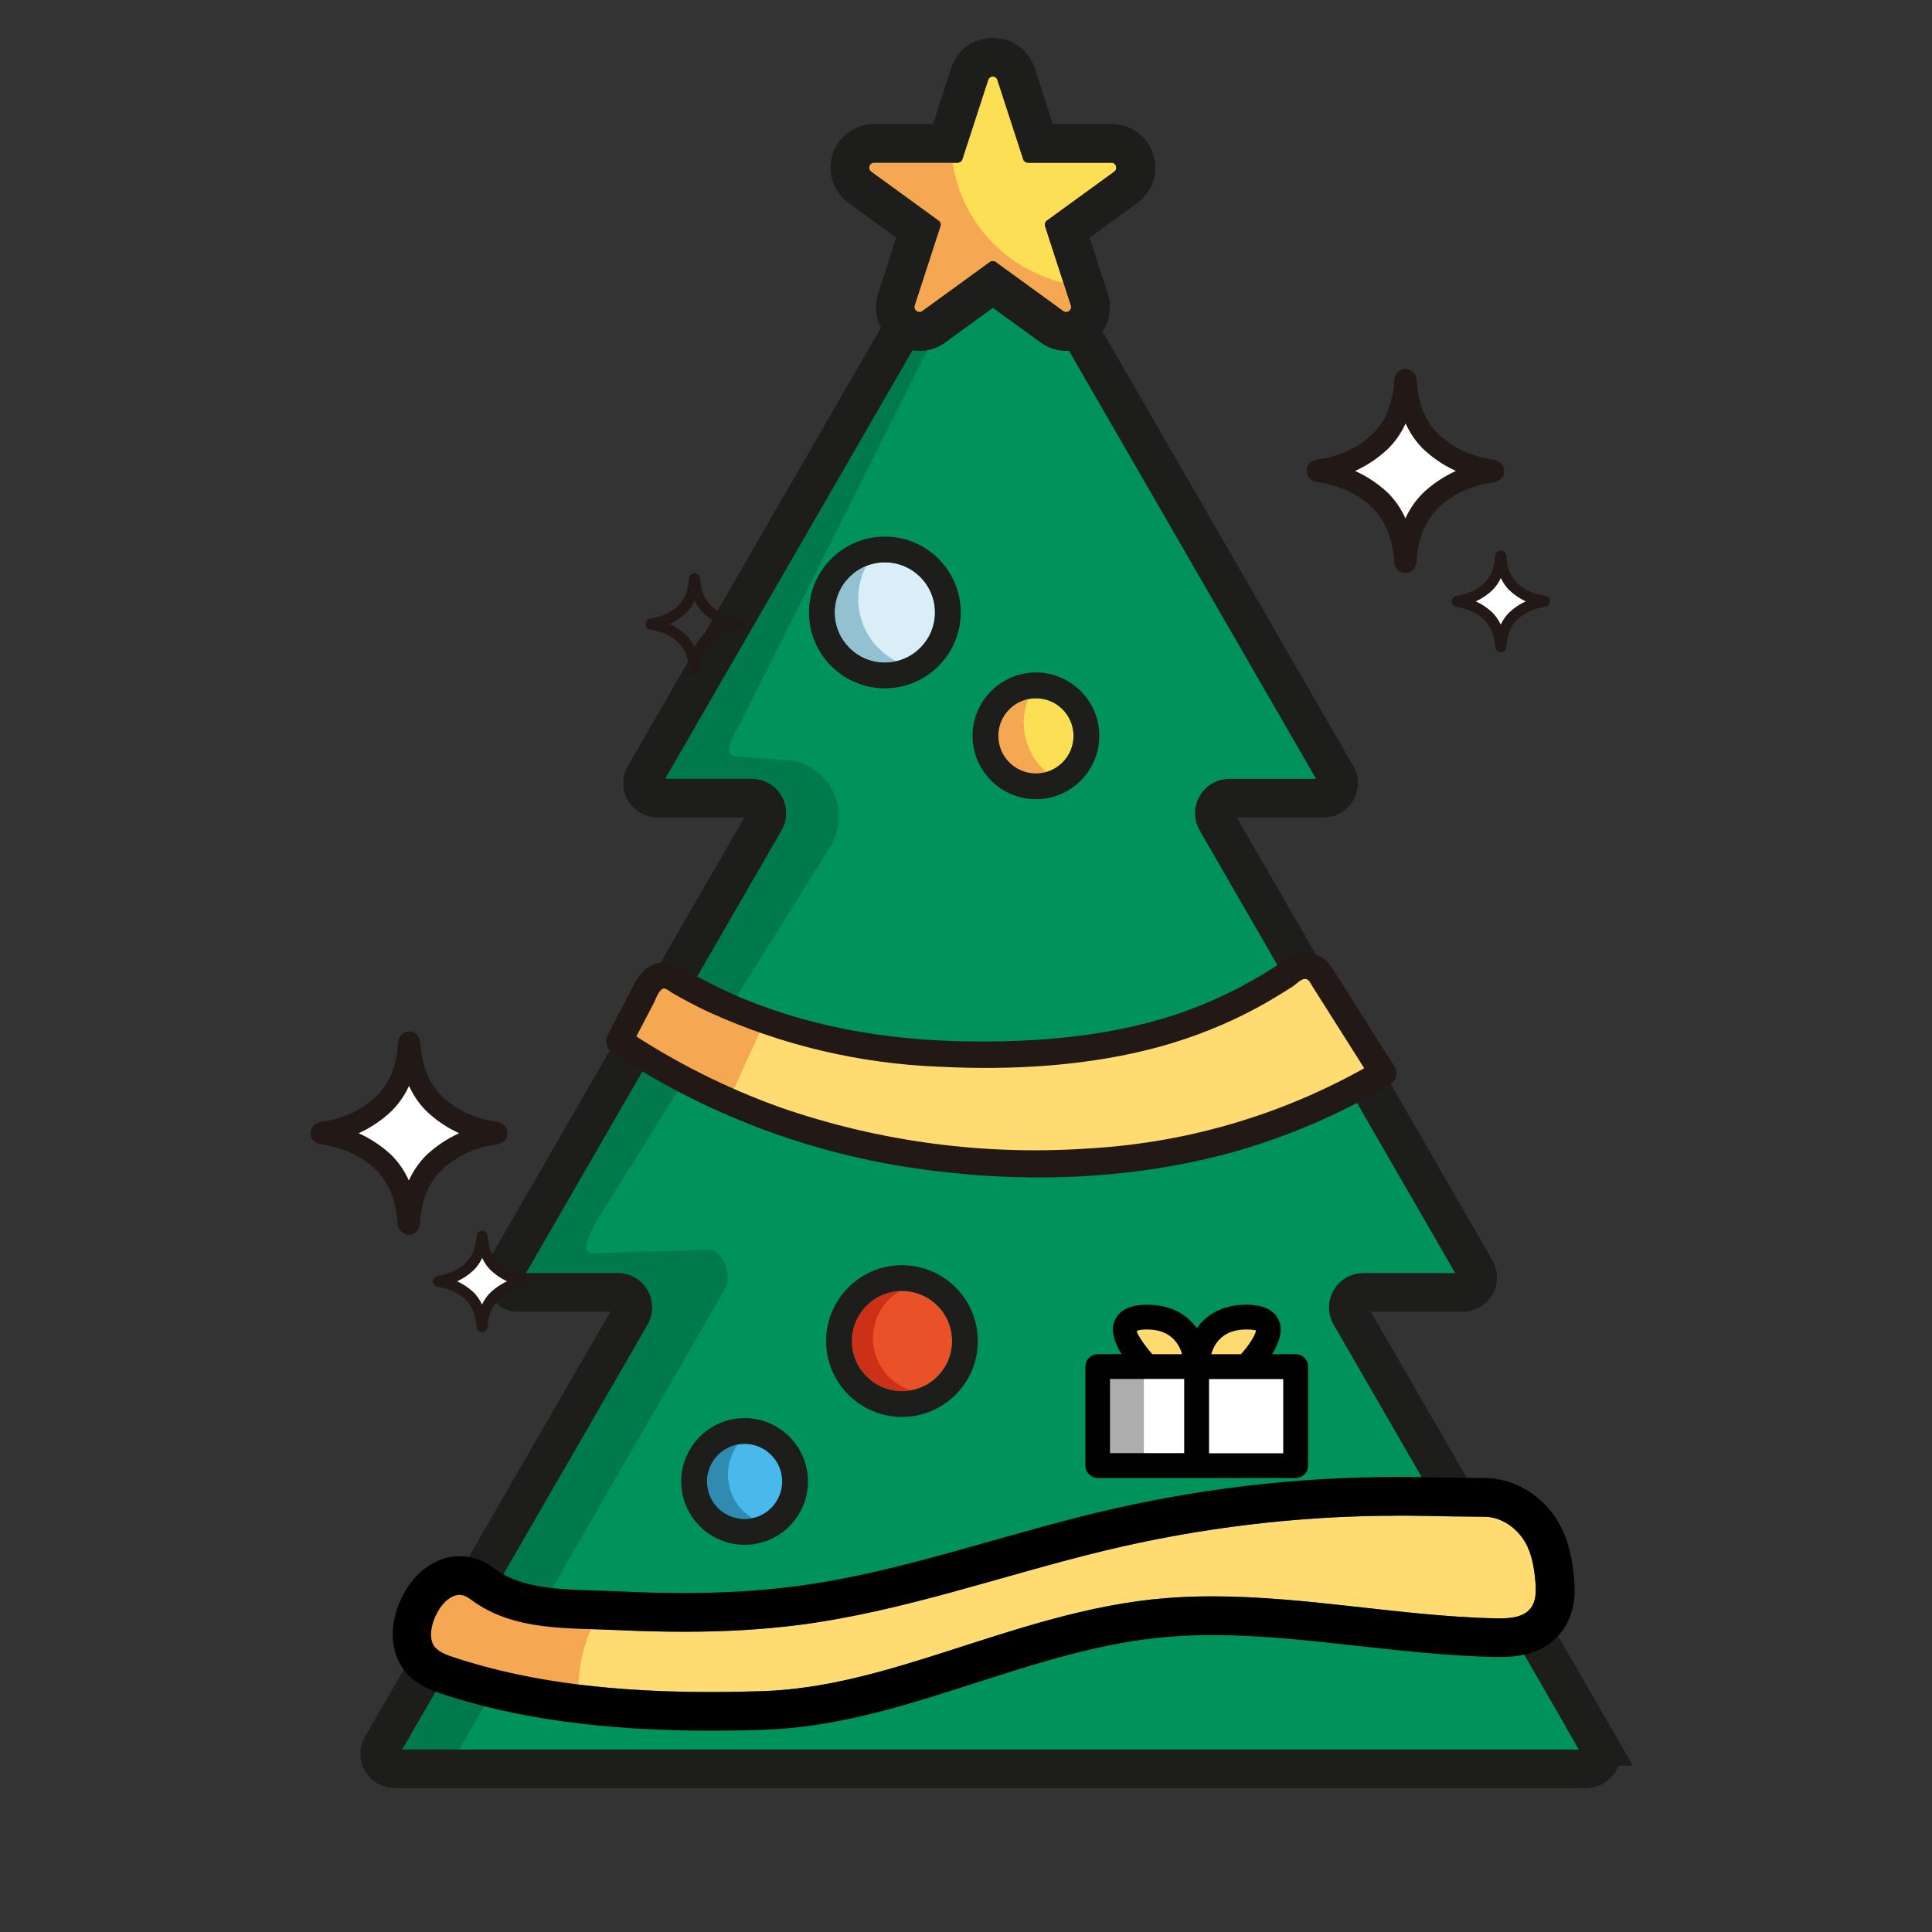<svg viewBox="0 0 150 150" version="1.1" xmlns="http://www.w3.org/2000/svg">
  <rect x="0" y="0" width="150" height="150" fill="#333333" stroke="none"/>
  <defs>
    <style>
      .cls-1 {
        fill: #e95128;
      }

      .cls-2 {
        fill: #ffdb72;
      }

      .cls-3 {
        fill: #2f8bb0;
      }

      .cls-4 {
        fill: #adadad;
      }

      .cls-5 {
        fill: #010101;
      }

      .cls-6 {
        fill: #f6a751;
      }

      .cls-7 {
        fill: #49b8ea;
      }

      .cls-8 {
        fill: #1d1d1b;
      }

      .cls-9 {
        fill: #cc3117;
      }

      .cls-10 {
        fill: #fff;
      }

      .cls-11 {
        fill: #93c1d1;
      }

      .cls-12 {
        fill: none;
        stroke: #1d1d1b;
        stroke-miterlimit: 10;
        stroke-width: 3px;
      }

      .cls-13 {
        fill: #ffda71;
      }

      .cls-14 {
        fill: #fddf55;
      }

      .cls-15 {
        fill: #00925b;
      }

      .cls-16 {
        fill: #007a4c;
      }

      .cls-17 {
        fill: #221816;
      }

      .cls-18 {
        fill: #d9eef7;
      }
    </style>
  </defs>
  
  <g>
    <g id="Ebene_1">
      <path d="M124.18,135.58l-19.34-33.49c-.45-.78.11-1.75,1.01-1.75h7.71c.9,0,1.46-.97,1.01-1.75l-20.13-34.87c-.45-.78.11-1.75,1.01-1.75h7.31c.9,0,1.46-.97,1.01-1.75l-25.85-44.78c-.45-.78-1.57-.78-2.02,0l-25.85,44.78c-.45.78.11,1.75,1.01,1.75h7.31c.9,0,1.46.97,1.01,1.75l-20.13,34.87c-.45.78.11,1.75,1.01,1.75h7.71c.9,0,1.46.97,1.01,1.75l-19.34,33.49c-.45.78.11,1.75,1.01,1.75h92.5c.9,0,1.46-.97,1.01-1.75Z" class="cls-15"></path>
      <path d="M34.98,137l21.34-36.98c.52-.91-.12-2.78-1.15-2.99l-9.28.27c-1.05-.21.43-2.47.99-3.38l17.58-28.18c1.6-2.57.21-5.95-2.73-6.65l-4.71-.39c-.97-.23,0-1.7.46-2.58l14.91-29.71c.81-1.57-2.19-.29-3.42.98l-1.65,1.7c-.08.09-.16.18-.22.29l-13.7,23.18-3.82,5.94c-.5.78-.2,1.83.65,2.22l4.92,2.27c.24.11.51.16.78.13h0c1.14-.1,3.17-.63,2.74.44l-3.62,7.69c-.03.08-.08.17-.13.24l-14.94,23.6c-.07.1-.12.21-.16.33l-.83,2.46c-.27.8.16,1.67.96,1.94l4.13,1.42c.21.07.42.1.64.08l1.53-.14c.6-.06,1.17.24,1.47.76l.08.13c.27.47.27,1.06,0,1.53l-18.45,31.96c-.27.47-.27,1.06,0,1.53l.08.14c.3.52.87.81,1.46.76l2.89-.25c.5-.04.95-.33,1.2-.76Z" class="cls-16"></path>
      <path d="M124.18,135.58l-19.34-33.49c-.45-.78.11-1.75,1.01-1.75h7.71c.9,0,1.46-.97,1.01-1.75l-20.13-34.87c-.45-.78.11-1.75,1.01-1.75h7.31c.9,0,1.46-.97,1.01-1.75l-25.85-44.78c-.45-.78-1.57-.78-2.02,0l-25.85,44.78c-.45.78.11,1.75,1.01,1.75h7.31c.9,0,1.46.97,1.01,1.75l-20.13,34.87c-.45.78.11,1.75,1.01,1.75h7.71c.9,0,1.46.97,1.01,1.75l-19.34,33.49c-.45.78.11,1.75,1.01,1.75h92.5c.9,0,1.46-.97,1.01-1.75Z" class="cls-12"></path>
      <path d="M77.44,6.21l2,6.15c.05.16.2.27.37.27h6.47c.38,0,.53.48.23.7l-5.23,3.8c-.14.1-.19.27-.14.43l2,6.15c.12.36-.29.65-.6.43l-5.23-3.8c-.14-.1-.32-.1-.46,0l-5.23,3.8c-.3.22-.71-.08-.6-.43l2-6.15c.05-.16,0-.33-.14-.43l-5.23-3.8c-.3-.22-.15-.7.23-.7h6.47c.17,0,.32-.11.37-.27l2-6.15c.12-.36.62-.36.74,0Z" class="cls-14"></path>
      <path d="M82.72,24.29l-5.47-3.98c-.1-.07-.26-.07-.36,0l-5.47,3.98c-.25.18-.58-.06-.48-.34l2.08-6.43c.05-.13,0-.27-.11-.34l-5.47-3.98c-.24-.18-.11-.56.18-.56h6.34c.69,4.58,4.13,8.25,8.58,9.3l.66,2.01c.1.28-.23.52-.48.34Z" class="cls-6"></path>
      <path d="M77.07,5.94c.16,0,.31.09.37.27l2,6.15c.05.16.2.27.37.27h6.47c.38,0,.53.48.23.7l-5.23,3.8c-.14.1-.19.27-.14.43l2,6.15c.09.27-.13.51-.37.51-.08,0-.15-.02-.23-.08l-5.23-3.8c-.07-.05-.15-.07-.23-.07s-.16.02-.23.07l-5.23,3.8c-.07.05-.15.08-.23.08-.24,0-.46-.24-.37-.51l2-6.15c.05-.16,0-.33-.14-.43l-5.23-3.8c-.3-.22-.15-.7.23-.7h6.47c.17,0,.32-.11.37-.27l2-6.15c.06-.18.21-.27.37-.27M77.07,2.94c-1.47,0-2.77.94-3.22,2.34l-1.41,4.35h-4.57c-1.47,0-2.77.94-3.22,2.34-.45,1.4.04,2.92,1.23,3.79l3.7,2.69-1.41,4.35c-.33,1.03-.16,2.16.48,3.04.64.88,1.66,1.4,2.75,1.4.72,0,1.41-.22,1.99-.65l3.7-2.69,3.7,2.69c.58.42,1.27.65,1.99.65,1.08,0,2.11-.52,2.75-1.4.63-.87.81-2.01.48-3.04l-1.41-4.35,3.7-2.69c1.19-.87,1.69-2.39,1.23-3.79-.45-1.4-1.75-2.34-3.22-2.34h-4.57l-1.41-4.35c-.45-1.4-1.75-2.34-3.22-2.34h0Z" class="cls-8"></path>
      <path d="M107.35,83.3c-9.08,5.38-18.3,7.31-29.19,6.98-10.73-.25-21.17-3.53-30.11-9.47l2.28-4.36c.35-.66,1.16-.92,1.83-.58.02.01.05.02.07.04,7.58,4.56,16.52,6.16,25.41,5.92,8.89-.24,15.79-1.74,22.92-6.65.62-.42,1.46-.26,1.88.35,0,.01.02.03.03.04l4.88,7.71Z" class="cls-2"></path>
      <path d="M50.8,81.43l5.87,1.86c1.25.4,2.78-.46,3.08-1.75.31-1.36-.41-2.65-1.75-3.08l-5.87-1.86c-1.25-.4-2.78.46-3.08,1.75-.31,1.36.41,2.65,1.75,3.08h0Z" class="cls-2"></path>
      <polygon points="51.38 75.81 59.34 79.39 56.69 85.14 48.51 80.59 51.38 75.81" class="cls-6"></polygon>
      <path d="M118.39,119.69c.56.96.73,2.06.82,3.14.07.79.07,1.69-.58,2.26-.63.54-1.62.58-2.51.56-8.56-.19-17.03-2.25-25.62-1.57-6.02.48-11.75,2.46-17.47,4.29-4.49,1.43-9.08,2.78-13.83,2.93-7.91.25-16.45-.12-24.01-2.65-.51-.17-1.03-.36-1.38-.72-1.07-1.09.48-4.35,2.02-4.1.34.05.62.28.9.48,3.24,2.32,7.37,2.06,11.15,2.24,4.72.23,9.48.21,14.17-.4,8.1-1.05,15.81-3.86,23.72-5.77s16.45-2.86,24.71-2.68c1.59.03,3.16.05,4.74.06,1.39.01,2.56.92,3.16,1.94Z" class="cls-2"></path>
      <path d="M46.56,125.9c-1.28.12-2.19,6.39-1.33,6.27.14-.02-10.81-2.65-11.01-2.75s-2.85-3.38-2.85-3.38c0,0,1.23-3.08,1.62-3.18s2.72-.17,2.92-.1,3.88,1.82,5.24,2.15,6.38.54,6.38.54" class="cls-6"></path>
      <path d="M50.8,81.43l5.87,1.86c1.25.4,2.78-.46,3.08-1.75.31-1.36-.41-2.65-1.75-3.08l-5.87-1.86c-1.25-.4-2.78.46-3.08,1.75-.31,1.36.41,2.65,1.75,3.08h0Z" class="cls-2"></path>
      <polygon points="51.38 75.81 59.34 79.39 56.69 85.14 48.51 80.59 51.38 75.81" class="cls-6"></polygon>
      <path d="M108.45,117.67c.68,0,1.36,0,2.04.02,1.59.03,3.16.05,4.74.06,1.39.01,2.56.92,3.16,1.94.56.96.73,2.06.82,3.14.07.79.07,1.69-.58,2.26-.55.48-1.38.56-2.18.56-.11,0-.22,0-.33,0-7.34-.17-14.63-1.71-21.97-1.71-1.22,0-2.43.04-3.65.14-6.02.48-11.75,2.46-17.47,4.29-4.49,1.43-9.08,2.78-13.83,2.93-1.33.04-2.67.07-4.02.07-6.72,0-13.69-.61-19.98-2.71-.51-.17-1.03-.36-1.38-.72-1.03-1.05.37-4.11,1.85-4.11.06,0,.11,0,.17.01.34.05.62.28.9.48,3.24,2.32,7.37,2.06,11.15,2.24,1.73.08,3.46.13,5.2.13,3,0,6-.15,8.97-.53,8.1-1.05,15.81-3.86,23.72-5.77,7.37-1.78,15.07-2.71,22.67-2.71M108.45,114.67h0c-7.85,0-15.72.94-23.37,2.79-2.72.66-5.44,1.43-8.07,2.17-5.23,1.48-10.18,2.88-15.33,3.54-2.64.34-5.45.51-8.58.51-1.58,0-3.24-.04-5.06-.13-.57-.03-1.15-.04-1.73-.06-2.98-.09-5.79-.18-7.81-1.62l-.06-.05c-.38-.27-1.09-.79-2.1-.95-.21-.03-.43-.05-.65-.05-1.95,0-3.75,1.39-4.68,3.62-.89,2.12-.62,4.26.69,5.6.88.9,1.98,1.26,2.57,1.46,5.78,1.93,12.63,2.87,20.93,2.87,1.31,0,2.69-.02,4.12-.07,5.15-.17,10.06-1.61,14.64-3.07l1.51-.48c5.21-1.68,10.14-3.26,15.29-3.67,1.1-.09,2.21-.13,3.41-.13,3.71,0,7.38.41,11.27.84,3.46.38,7.03.78,10.63.86.13,0,.27,0,.4,0,1.14,0,2.8-.13,4.14-1.29,1.89-1.64,1.67-4.02,1.6-4.8-.13-1.41-.37-2.91-1.22-4.38-1.23-2.1-3.42-3.41-5.72-3.43h-.17c-1.49-.01-3.03-.02-4.53-.06-.7-.02-1.4-.02-2.11-.02h0Z"></path>
      <path d="M106.84,82.41c-6.73,3.96-14.3,6.27-22.09,6.74-8.14.59-16.31-.47-24.02-3.12-4.29-1.52-8.37-3.57-12.15-6.1l.37,1.41,1.81-3.46c.14-.27.4-1.09.77-1.13.19-.02.43.2.58.29.29.17.58.34.88.5.68.38,1.38.73,2.09,1.06,5.61,2.55,11.67,3.98,17.83,4.22,5.72.29,11.69-.05,17.23-1.58,2.62-.73,5.16-1.75,7.55-3.05.61-.33,1.2-.68,1.79-1.04.3-.19.6-.38.9-.57.24-.16.59-.53.87-.57.34-.06.47.29.62.53l4.62,7.3c.71,1.11,2.48.08,1.77-1.04l-4.34-6.86c-.18-.28-.35-.57-.53-.84-.35-.56-.92-.95-1.57-1.09-.75-.11-1.52.09-2.11.57-2.33,1.59-4.85,2.89-7.5,3.87-5.49,1.99-11.45,2.5-17.25,2.4-6.29-.1-12.66-1.2-18.41-3.82-.81-.37-1.61-.77-2.4-1.2-.75-.41-1.5-1.02-2.37-1.1-1.15-.1-1.98.61-2.48,1.57l-2.1,4.02c-.27.49-.11,1.11.37,1.41,6.96,4.63,14.85,7.67,23.11,8.92,8.13,1.24,16.71,1.04,24.68-1.1,4.4-1.2,8.62-3,12.54-5.33,1.14-.67.11-2.45-1.04-1.77Z" class="cls-17"></path>
      <circle r="3.89" cy="47.55" cx="68.7" class="cls-18"></circle>
      <path d="M69.57,51.34c-.28.07-.57.1-.87.1-2.15,0-3.89-1.74-3.89-3.89,0-1.64,1.01-3.04,2.45-3.61-.41.76-.63,1.63-.63,2.55,0,2.11,1.19,3.94,2.94,4.84Z" class="cls-11"></path>
      <path d="M68.7,43.66c2.15,0,3.89,1.74,3.89,3.89s-1.74,3.89-3.89,3.89-3.89-1.74-3.89-3.89,1.74-3.89,3.89-3.89M68.7,41.66c-3.25,0-5.89,2.64-5.89,5.89s2.64,5.89,5.89,5.89,5.89-2.64,5.89-5.89-2.64-5.89-5.89-5.89h0Z" class="cls-8"></path>
      <circle r="3.89" cy="104.12" cx="70.03" class="cls-1"></circle>
      <path d="M70.72,107.95c-.22.04-.45.06-.68.06-2.15,0-3.89-1.74-3.89-3.89s1.64-3.78,3.69-3.88c-1.23.75-2.06,2.1-2.06,3.65,0,1.9,1.23,3.5,2.94,4.06Z" class="cls-9"></path>
      <path d="M70.03,100.23c2.15,0,3.89,1.74,3.89,3.89s-1.74,3.89-3.89,3.89-3.89-1.74-3.89-3.89,1.74-3.89,3.89-3.89M70.03,98.23c-3.25,0-5.89,2.64-5.89,5.89s2.64,5.89,5.89,5.89,5.89-2.64,5.89-5.89-2.64-5.89-5.89-5.89h0Z" class="cls-8"></path>
      <circle r="2.92" cy="57.14" cx="80.43" class="cls-14"></circle>
      <path d="M81.25,59.95c-.26.07-.54.11-.83.11-1.61,0-2.92-1.31-2.92-2.92,0-1.41.99-2.58,2.32-2.86-.22.56-.34,1.18-.34,1.83,0,1.54.69,2.92,1.77,3.84Z" class="cls-6"></path>
      <path d="M80.43,54.21c1.61,0,2.92,1.31,2.92,2.92s-1.31,2.92-2.92,2.92-2.92-1.31-2.92-2.92,1.31-2.92,2.92-2.92M80.43,52.21c-2.71,0-4.92,2.21-4.92,4.92s2.21,4.92,4.92,4.92,4.92-2.21,4.92-4.92-2.21-4.92-4.92-4.92h0Z" class="cls-8"></path>
      <circle r="2.92" cy="115.02" cx="57.81" class="cls-7"></circle>
      <path d="M58.42,117.88c-.19.04-.4.06-.61.06-1.62,0-2.93-1.31-2.93-2.92,0-1.44,1.03-2.63,2.4-2.88-.48.66-.76,1.47-.76,2.35,0,1.44.76,2.69,1.9,3.38Z" class="cls-3"></path>
      <path d="M57.81,112.1c1.61,0,2.92,1.31,2.92,2.92s-1.31,2.92-2.92,2.92-2.92-1.31-2.92-2.92,1.31-2.92,2.92-2.92M57.81,110.1c-2.71,0-4.92,2.21-4.92,4.92s2.21,4.92,4.92,4.92,4.92-2.21,4.92-4.92-2.21-4.92-4.92-4.92h0Z" class="cls-8"></path>
      <path d="M87.74,105.99c-.53,0-1.1.03-1.54.33-.35.24-.56.63-.69,1.03-.2.61-.2,1.27-.2,1.91,0,.99.03,1.97.07,2.95,0,.19.02.4.12.57.11.2.33.32.54.41.63.26,1.32.33,2,.38,3.48.26,6.96.32,10.45.19.63-.02,1.37-.12,1.68-.67.19-.33.16-.74.13-1.12-.07-1.08-.05-2.18.06-3.26.06-.56.14-1.15-.07-1.67-.35-.89-1.26-.76-2.04-.8-1.18-.07-2.35-.13-3.53-.17-2.33-.08-4.66-.11-6.99-.08Z" class="cls-10"></path>
      <path d="M88.95,105.79c-.44-.21-.86-.49-1.12-.89s-.33-.96-.07-1.37c.36-.58,1.17-.67,1.85-.55.75.13,1.46.42,2.2.62s1.54.28,2.25-.02c.47-.19.85-.53,1.3-.77.74-.39,1.64-.46,2.44-.19.11.04.22.08.28.18.07.11.06.26.03.39-.14.92-.38,1.98-1.22,2.38-1,.48-2.7.47-3.82.63-1.38.21-2.84.2-4.13-.41Z" class="cls-13"></path>
      <rect height="7" width="2.92" y="106.28" x="85.89" class="cls-4"></rect>
      <path d="M109.08,43.63s.02.03.03.03c.01,0,.02-.01.03-.03.12-1.94.67-3.65,2.14-4.97,1.31-1.13,2.93-1.85,4.65-2.05.02,0,.04-.02.04-.04s-.02-.04-.04-.04c-1.72-.21-3.34-.92-4.65-2.05-1.47-1.32-1.99-3.01-2.14-4.96,0-.02-.02-.03-.03-.03-.01,0-.02.01-.03.03-.12,1.96-.67,3.64-2.14,4.96-1.31,1.13-2.93,1.85-4.65,2.05-.02,0-.04.02-.04.04s.02.04.04.04c1.72.21,3.34.92,4.65,2.05,1.47,1.32,1.98,3.04,2.13,4.97Z" class="cls-10"></path>
      <path d="M108.49,44.22l.03.03c.33.32.85.32,1.18,0,.35-.35.28-.89.34-1.34.06-.43.16-.86.29-1.27.26-.84.73-1.6,1.36-2.22.69-.66,1.5-1.17,2.4-1.5.39-.15.8-.27,1.21-.36.42-.09.95-.08,1.25-.4.31-.33.31-.85,0-1.18-.29-.32-.79-.3-1.18-.39-.41-.09-.81-.21-1.21-.35-.92-.33-1.76-.85-2.47-1.52-.61-.59-1.06-1.32-1.32-2.13-.13-.41-.23-.84-.3-1.27-.07-.47,0-1.07-.36-1.43-.33-.32-.85-.32-1.18,0-.35.35-.28.9-.34,1.35-.06.43-.16.86-.29,1.27-.26.84-.73,1.59-1.36,2.2-.69.66-1.5,1.17-2.4,1.5-.39.15-.8.27-1.21.36-.42.09-.95.07-1.25.4-.31.33-.31.85,0,1.18.28.3.73.29,1.12.37.38.08.76.18,1.13.31.87.29,1.67.75,2.37,1.35,1.31,1.15,1.82,2.75,1.96,4.44.09,1.06,1.75,1.07,1.66,0-.17-2-.72-3.95-2.2-5.39-1.49-1.38-3.39-2.24-5.41-2.46l.59.24-.04-.04v1.18l.04-.04-.37.21c1.97-.24,3.81-1.12,5.25-2.49,1.44-1.43,2.01-3.35,2.15-5.33l-.24.59.03-.03h-1.18l.03.03-.24-.59c.16,1.97.7,3.89,2.14,5.33,1.44,1.37,3.28,2.25,5.25,2.49l-.37-.21.04.04v-1.18l-.04.04.59-.24c-2.02.22-3.92,1.08-5.41,2.46-1.48,1.43-2.07,3.38-2.21,5.39l.24-.59-.03.03h1.18l-.03-.03c-.77-.75-1.95.43-1.18,1.17Z" class="cls-17"></path>
      <path d="M116.52,50.2s0,.01.02.01c0,0,.01,0,.01-.01.06-.96.33-1.82,1.07-2.48.65-.56,1.46-.92,2.31-1.02.01,0,.02,0,.02-.02s0-.02-.02-.02c-.86-.1-1.66-.46-2.31-1.02-.73-.66-.99-1.5-1.06-2.47,0,0,0-.01-.02-.01,0,0-.01,0-.01.01-.06.97-.33,1.82-1.07,2.47-.65.56-1.46.92-2.31,1.02-.01,0-.02,0-.02.02s0,.02.02.02c.86.1,1.66.46,2.31,1.02.73.66.99,1.51,1.06,2.48Z" class="cls-10"></path>
      <path d="M116.22,50.5h.01c.16.17.42.17.59.01.17-.17.14-.44.17-.67.03-.21.08-.43.14-.63.13-.42.36-.8.68-1.1.34-.33.75-.58,1.19-.75.2-.07.4-.13.6-.18.21-.05.47-.04.62-.2.16-.16.16-.42,0-.59-.15-.16-.39-.15-.59-.19-.2-.04-.4-.1-.6-.17-.46-.16-.88-.42-1.23-.76-.3-.29-.53-.66-.66-1.06-.07-.21-.12-.42-.15-.63-.04-.23,0-.54-.18-.71-.16-.16-.42-.16-.59,0-.17.17-.14.45-.17.67-.03.21-.08.43-.14.63-.13.42-.36.79-.68,1.1-.34.33-.75.58-1.19.75-.2.07-.4.13-.6.18-.21.05-.47.04-.62.2-.16.16-.16.42,0,.59.14.15.37.14.56.19.19.04.38.09.56.15.43.15.83.37,1.18.67.65.57.91,1.37.98,2.21.04.53.87.53.83,0-.08-1-.36-1.97-1.1-2.69-.74-.69-1.69-1.12-2.7-1.23l.29.12-.02-.02v.59l.02-.02-.18.11c.98-.12,1.9-.56,2.62-1.24.72-.71,1-1.67,1.07-2.65l-.12.29h.01s-.59-.01-.59-.01h.01s-.12-.28-.12-.28c.08.98.35,1.94,1.07,2.65.72.68,1.63,1.12,2.61,1.24l-.18-.11.02.02v-.59l-.02.02.29-.12c-1.01.11-1.95.54-2.7,1.23-.74.71-1.03,1.69-1.1,2.69l.12-.29h-.01s.59.01.59.01h-.01c-.38-.39-.97.2-.59.57Z" class="cls-17"></path>
      <path d="M53.63,52.26h.01c.16.17.42.17.59.01.17-.17.14-.44.17-.67.03-.21.08-.43.14-.63.13-.42.36-.8.68-1.1.34-.33.75-.58,1.19-.75.2-.07.4-.13.6-.18.21-.05.47-.04.62-.2.16-.16.16-.42,0-.59-.15-.16-.39-.15-.59-.19-.2-.04-.4-.1-.6-.17-.46-.16-.88-.42-1.23-.76-.3-.29-.53-.66-.66-1.06-.07-.21-.12-.42-.15-.63-.04-.23,0-.54-.18-.71-.16-.16-.42-.16-.59,0-.17.17-.14.45-.17.67-.03.21-.08.43-.14.63-.13.42-.36.79-.68,1.1-.34.33-.75.58-1.19.75-.2.07-.4.13-.6.18-.21.05-.47.04-.62.2-.16.16-.16.42,0,.59.14.15.37.14.56.19.19.04.38.09.56.15.43.15.83.37,1.18.67.65.57.91,1.37.98,2.21.04.53.87.53.83,0-.08-1-.36-1.97-1.1-2.69-.74-.69-1.69-1.12-2.7-1.23l.29.12-.02-.02v.59l.02-.02-.18.11c.98-.12,1.9-.56,2.62-1.24.72-.71,1-1.67,1.07-2.65l-.12.29h.01s-.59-.01-.59-.01h.01s-.12-.28-.12-.28c.08.98.35,1.94,1.07,2.65.72.68,1.63,1.12,2.61,1.24l-.18-.11.02.02v-.59l-.02.02.29-.12c-1.01.11-1.95.54-2.7,1.23-.74.71-1.03,1.69-1.1,2.69l.12-.29h-.01s.59.01.59.01h-.01c-.38-.39-.97.2-.59.57Z" class="cls-17"></path>
      <path d="M37.42,103s0,.01.02.01c0,0,.01,0,.01-.01.06-.96.33-1.82,1.07-2.48.65-.56,1.46-.92,2.31-1.02.01,0,.02,0,.02-.02s0-.02-.02-.02c-.86-.1-1.66-.46-2.31-1.02-.73-.66-.99-1.5-1.06-2.47,0,0,0-.01-.02-.01,0,0-.01,0-.01.01-.06.97-.33,1.82-1.07,2.47-.65.56-1.46.92-2.31,1.02-.01,0-.02,0-.02.02s0,.02.02.02c.86.1,1.66.46,2.31,1.02.73.66.99,1.51,1.06,2.48Z" class="cls-10"></path>
      <path d="M37.13,103.29h.01c.16.17.42.17.59.01.17-.17.14-.44.17-.67.03-.21.08-.43.14-.63.13-.42.36-.8.68-1.1.34-.33.75-.58,1.19-.75.2-.07.4-.13.6-.18.21-.05.47-.04.62-.2.16-.16.16-.42,0-.59-.15-.16-.39-.15-.59-.19-.2-.04-.4-.1-.6-.17-.46-.16-.88-.42-1.23-.76-.3-.29-.53-.66-.66-1.06-.07-.21-.12-.42-.15-.63-.04-.23,0-.54-.18-.71-.16-.16-.42-.16-.59,0-.17.17-.14.45-.17.67-.03.21-.08.43-.14.63-.13.42-.36.79-.68,1.1-.34.33-.75.58-1.19.75-.2.07-.4.13-.6.18-.21.05-.47.04-.62.2-.16.16-.16.42,0,.59.14.15.37.14.56.19.19.04.38.09.56.15.43.15.83.37,1.18.67.65.57.91,1.37.98,2.21.04.53.87.53.83,0-.08-1-.36-1.97-1.1-2.69-.74-.69-1.69-1.12-2.7-1.23l.29.12-.02-.02v.59l.02-.02-.18.11c.98-.12,1.9-.56,2.62-1.24.72-.71,1-1.67,1.07-2.65l-.12.29h.01s-.59-.01-.59-.01h.01s-.12-.28-.12-.28c.08.98.35,1.94,1.07,2.65.72.68,1.63,1.12,2.61,1.24l-.18-.11.02.02v-.59l-.02.02.29-.12c-1.01.11-1.95.54-2.7,1.23-.74.71-1.03,1.69-1.1,2.69l.12-.29h-.01s.59.01.59.01h-.01c-.38-.39-.97.2-.59.57Z" class="cls-17"></path>
      <path d="M31.72,95.01s.02.03.03.03c.01,0,.02-.01.03-.03.12-1.93.67-3.64,2.13-4.95,1.3-1.13,2.92-1.84,4.63-2.04.02,0,.04-.02.04-.04s-.02-.04-.04-.04c-1.71-.21-3.32-.92-4.63-2.05-1.47-1.31-1.98-3-2.13-4.94,0-.02-.02-.03-.03-.03-.01,0-.02.01-.03.03-.12,1.95-.67,3.63-2.13,4.94-1.3,1.13-2.92,1.84-4.63,2.05-.02,0-.04.02-.04.04s.02.04.04.04c1.71.2,3.32.92,4.63,2.04,1.47,1.31,1.98,3.03,2.13,4.95Z" class="cls-10"></path>
      <path d="M31.13,95.6l.03.03c.33.32.84.32,1.17,0,.35-.35.28-.89.34-1.34.06-.43.16-.85.29-1.27.26-.84.73-1.6,1.36-2.21.69-.65,1.5-1.16,2.39-1.49.39-.15.8-.27,1.21-.36.41-.09.95-.08,1.25-.4.31-.33.31-.84,0-1.17-.29-.32-.78-.3-1.18-.39-.41-.09-.81-.2-1.2-.35-.92-.33-1.75-.85-2.46-1.52-.61-.59-1.06-1.32-1.32-2.12-.13-.41-.23-.83-.3-1.26-.07-.47,0-1.07-.36-1.42-.33-.32-.84-.32-1.17,0-.35.35-.28.89-.34,1.35-.06.43-.16.85-.29,1.27-.26.83-.73,1.59-1.36,2.19-.69.65-1.5,1.16-2.39,1.49-.39.15-.8.27-1.21.36-.41.09-.94.07-1.25.4-.31.33-.31.84,0,1.17.28.3.73.29,1.11.37.38.08.76.18,1.12.31.87.29,1.67.75,2.36,1.34,1.31,1.14,1.81,2.74,1.95,4.43.09,1.05,1.74,1.06,1.66,0-.17-1.99-.72-3.94-2.19-5.37-1.49-1.37-3.38-2.23-5.39-2.45l.59.24-.04-.04v1.17l.04-.04-.37.21c1.96-.24,3.8-1.11,5.23-2.48,1.44-1.43,2-3.33,2.14-5.31l-.24.59.03-.03h-1.17l.03.03-.24-.59c.16,1.97.7,3.88,2.13,5.31,1.43,1.37,3.26,2.24,5.23,2.48l-.37-.21.04.04v-1.17l-.04.04.59-.24c-2.01.22-3.9,1.08-5.39,2.45-1.47,1.43-2.06,3.37-2.2,5.37l.24-.59-.03.03h1.17l-.03-.03c-.77-.74-1.94.43-1.17,1.17Z" class="cls-17"></path>
      <path d="M100.59,105.14h-1.83c.51-.82.88-1.78.54-2.6-.34-.82-1.19-1.24-2.53-1.24-1.92,0-3.13.81-3.85,1.82-.72-1.01-1.93-1.82-3.85-1.82-1.34,0-2.19.42-2.53,1.24-.34.82.03,1.78.54,2.6h-1.85c-.53,0-.96.43-.96.96v7.69h0c0,.53.43.96.96.96h15.37c.53,0,.96-.43.96-.96v-7.69h0c0-.53-.43-.96-.96-.96ZM96.76,103.22c.5,0,.71.07.75.06,0,.33-.54,1.16-1.16,1.86h-2.31c.25-.86.92-1.92,2.73-1.92ZM88.25,103.34s.17-.12.8-.12c1.81,0,2.48,1.07,2.73,1.92h-2.31c-.65-.72-1.2-1.59-1.22-1.8ZM86.18,107.06h5.76v5.76h-5.76v-5.76ZM99.63,112.83h-5.76v-5.76h5.76v5.76Z" class="cls-5"></path>
    </g>
  </g>
</svg>
